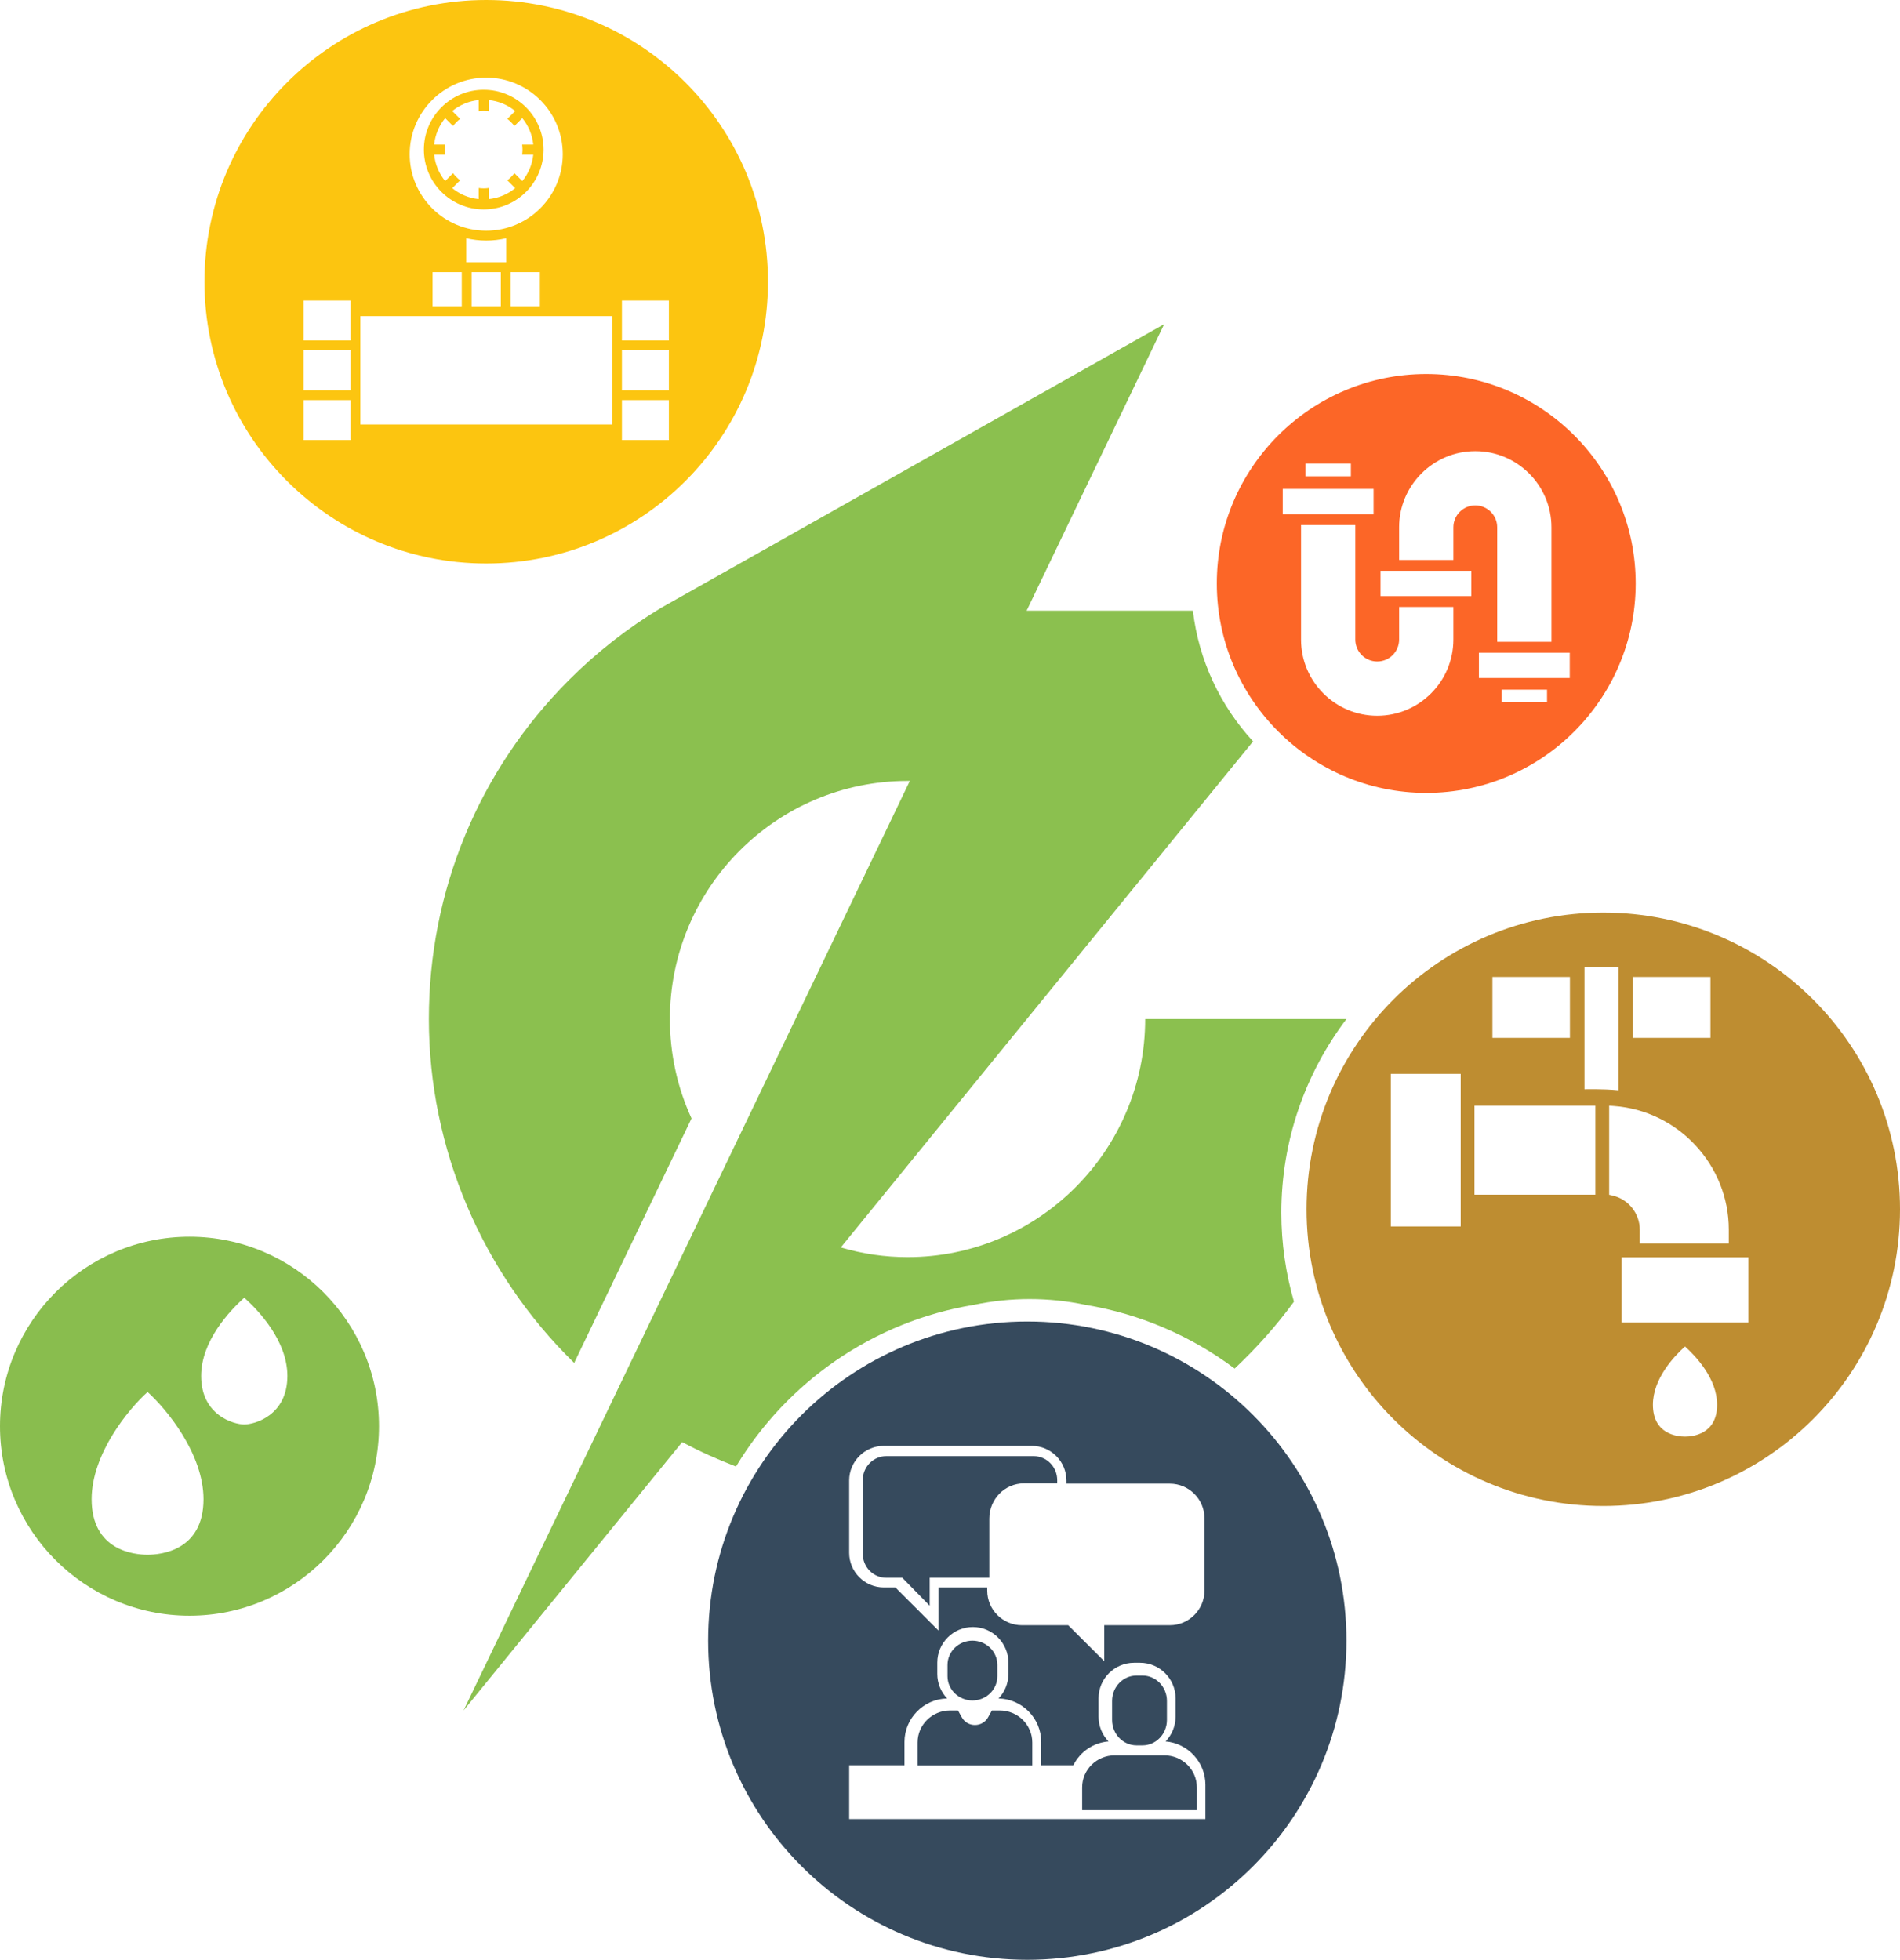 <?xml version="1.0" encoding="UTF-8"?>
<svg width="381px" height="393px" viewBox="0 0 381 393" version="1.1" xmlns="http://www.w3.org/2000/svg" xmlns:xlink="http://www.w3.org/1999/xlink">
    <title>Group 14</title>
    <g id="Page-1" stroke="none" stroke-width="1" fill="none" fill-rule="evenodd">
        <g id="Kompetencer-Listeside" transform="translate(-748, -2139)">
            <g id="Group-14" transform="translate(748, 2139)">
                <path d="M257.225,103.113 L275.44,103.113 L275.44,98.043 L257.225,98.043 L257.225,103.113 Z M261.779,95.506 L270.887,95.506 L270.887,92.971 L261.779,92.971 L261.779,95.506 Z M280.56,128.259 L280.56,121.713 L291.44,121.713 L291.44,128.259 C291.44,136.68 284.588,143.531 276.167,143.531 C267.745,143.531 260.893,136.68 260.893,128.259 L260.893,105.291 L271.773,105.291 L271.773,128.259 C271.773,130.681 273.744,132.652 276.167,132.652 C278.589,132.652 280.56,130.681 280.56,128.259 L280.56,128.259 Z M276.83,119.535 L295.045,119.535 L295.045,114.464 L276.83,114.464 L276.83,119.535 Z M280.56,105.741 C280.56,97.32 287.412,90.468 295.833,90.468 C304.255,90.468 311.107,97.32 311.107,105.741 L311.107,128.709 L300.227,128.709 L300.227,105.741 C300.227,103.319 298.256,101.348 295.833,101.348 C293.411,101.348 291.44,103.319 291.44,105.741 L291.44,112.286 L280.56,112.286 L280.56,105.741 Z M296.56,135.957 L314.775,135.957 L314.775,130.887 L296.56,130.887 L296.56,135.957 Z M301.113,140.83 L310.221,140.83 L310.221,138.295 L301.113,138.295 L301.113,140.83 Z M285.999,159 C309.159,159 328,140.159 328,116.999 C328,93.841 309.159,75 285.999,75 C262.841,75 244,93.841 244,116.999 C244,140.159 262.841,159 285.999,159 L285.999,159 Z" id="Fill-1" fill="#FC6627"></path>
                <path d="M124.714,68.275 L134.127,68.275 L134.127,60.268 L124.714,60.268 L124.714,68.275 Z M124.714,78.255 L134.127,78.255 L134.127,70.248 L124.714,70.248 L124.714,78.255 Z M124.714,88.236 L134.127,88.236 L134.127,80.229 L124.714,80.229 L124.714,88.236 Z M72.261,85.12 L122.739,85.12 L122.739,63.384 L72.261,63.384 L72.261,85.12 Z M60.871,68.275 L70.285,68.275 L70.285,60.268 L60.871,60.268 L60.871,68.275 Z M60.871,78.255 L70.285,78.255 L70.285,70.248 L60.871,70.248 L60.871,78.255 Z M60.871,88.236 L70.285,88.236 L70.285,80.229 L60.871,80.229 L60.871,88.236 Z M86.742,61.408 L92.597,61.408 L92.597,54.574 L86.742,54.574 L86.742,61.408 Z M94.572,61.408 L100.428,61.408 L100.428,54.574 L94.572,54.574 L94.572,61.408 Z M93.493,52.6 L93.493,47.768 C94.781,48.075 96.121,48.241 97.499,48.241 C98.879,48.241 100.219,48.075 101.506,47.769 L101.506,52.6 L93.493,52.6 Z M102.403,61.408 L108.258,61.408 L108.258,54.574 L102.403,54.574 L102.403,61.408 Z M97.499,15.57 C105.963,15.57 112.849,22.455 112.849,30.918 C112.849,39.381 105.963,46.267 97.499,46.267 C89.037,46.267 82.151,39.381 82.151,30.918 C82.151,22.455 89.037,15.57 97.499,15.57 L97.499,15.57 Z M97.499,0 C66.296,0 41,25.296 41,56.499 C41,87.704 66.296,113 97.499,113 C128.704,113 154,87.704 154,56.499 C154,25.296 128.704,0 97.499,0 L97.499,0 Z" id="Fill-3" fill="#FCC510"></path>
                <path d="M89.226,29.999 C89.226,29.657 89.255,29.322 89.299,28.992 L87.064,28.992 C87.265,26.993 88.059,25.167 89.267,23.69 L90.844,25.266 C91.255,24.732 91.733,24.254 92.267,23.843 L90.69,22.267 C92.167,21.059 93.993,20.264 95.994,20.064 L95.994,22.298 C96.324,22.255 96.658,22.226 97,22.226 C97.342,22.226 97.676,22.255 98.006,22.298 L98.006,20.064 C100.007,20.264 101.833,21.059 103.31,22.267 L101.733,23.843 C102.267,24.254 102.745,24.732 103.156,25.266 L104.733,23.69 C105.941,25.167 106.735,26.993 106.936,28.992 L104.701,28.992 C104.745,29.322 104.774,29.657 104.774,29.999 C104.774,30.341 104.745,30.675 104.701,31.006 L106.936,31.006 C106.735,33.006 105.941,34.832 104.733,36.309 L103.156,34.732 C102.745,35.267 102.267,35.744 101.733,36.155 L103.31,37.732 C101.833,38.94 100.007,39.735 98.006,39.935 L98.006,37.7 C97.676,37.744 97.342,37.773 97,37.773 C96.658,37.773 96.324,37.744 95.994,37.7 L95.994,39.935 C93.993,39.735 92.167,38.94 90.69,37.732 L92.267,36.155 C91.733,35.744 91.255,35.267 90.844,34.732 L89.267,36.309 C88.059,34.832 87.265,33.006 87.064,31.006 L89.299,31.006 C89.255,30.675 89.226,30.341 89.226,29.999 M97,42 C103.617,42 109,36.616 109,29.999 C109,23.382 103.617,18 97,18 C90.383,18 85,23.382 85,29.999 C85,36.616 90.383,42 97,42" id="Fill-4" fill="#FCC510"></path>
                <path d="M233.483,352 L223.516,352 C219.923,352 217,354.878 217,358.415 L217,363 L240,363 L240,358.415 C240,354.878 237.076,352 233.483,352" id="Fill-5" fill="#364A5D"></path>
                <path d="M227.907,350 L229.093,350 C231.798,350 234,347.719 234,344.914 L234,341.086 C234,338.281 231.798,336 229.093,336 L227.907,336 C225.202,336 223,338.281 223,341.086 L223,344.914 C223,347.719 225.202,350 227.907,350" id="Fill-6" fill="#364A5D"></path>
                <path d="M207,349.415 C207,345.878 204.077,343 200.483,343 L198.902,343 L198.125,344.389 C197.592,345.346 196.609,345.917 195.5,345.917 C194.391,345.917 193.409,345.346 192.875,344.389 L192.098,343 L190.516,343 C186.923,343 184,345.878 184,349.415 L184,354 L207,354 L207,349.415 Z" id="Fill-7" fill="#364A5D"></path>
                <path d="M195,341 C197.757,341 200,338.817 200,336.132 L200,333.867 C200,331.183 197.757,329 195,329 C192.243,329 190,331.183 190,333.867 L190,336.132 C190,338.817 192.243,341 195,341" id="Fill-8" fill="#364A5D"></path>
                <path d="M241.719,364.773 L170.281,364.773 L170.281,353.981 L181.371,353.981 L181.371,349.327 C181.371,344.573 185.192,340.694 189.925,340.6 C188.664,339.279 187.952,337.523 187.952,335.685 L187.952,333.399 C187.952,329.467 191.15,326.27 195.081,326.27 C199.011,326.27 202.209,329.467 202.209,333.399 L202.209,335.685 C202.209,337.523 201.498,339.279 200.237,340.6 C204.97,340.694 208.791,344.573 208.791,349.327 L208.791,353.981 L215.231,353.981 C216.612,351.241 219.265,349.458 222.289,349.208 C221.009,347.882 220.287,346.113 220.287,344.261 L220.287,340.563 C220.287,336.633 223.485,333.435 227.415,333.435 L228.601,333.435 C232.531,333.435 235.73,336.633 235.73,340.563 L235.73,344.261 C235.73,346.113 235.008,347.882 233.728,349.208 C238.191,349.585 241.719,353.357 241.719,357.903 L241.719,364.773 Z M170.281,296.887 C170.281,293.058 173.396,289.943 177.224,289.943 L206.9,289.943 C210.729,289.943 213.844,293.058 213.844,296.887 L213.844,297.519 L234.583,297.519 C238.411,297.519 241.527,300.634 241.527,304.463 L241.527,318.961 C241.527,322.79 238.411,325.905 234.583,325.905 L221.43,325.905 L221.43,333.118 L214.2,325.905 L204.908,325.905 C201.079,325.905 197.964,322.79 197.964,318.961 L197.964,318.328 L188.185,318.328 L188.185,326.968 L179.544,318.328 L177.224,318.328 C173.396,318.328 170.281,315.213 170.281,311.385 L170.281,296.887 Z M206,265 C170.653,265 142,293.654 142,329.001 C142,364.346 170.653,393 206,393 C241.347,393 270,364.346 270,329.001 C270,293.654 241.347,265 206,265 L206,265 Z" id="Fill-9" fill="#364A5D"></path>
                <path d="M177.712,316.392 L180.937,316.392 L186.427,322 L186.427,316.392 L198.381,316.392 L198.381,304.529 C198.381,300.631 201.486,297.459 205.301,297.459 L212,297.459 L212,296.815 C212,294.16 209.885,292 207.287,292 L177.712,292 C175.114,292 173,294.16 173,296.815 L173,311.578 C173,314.231 175.114,316.392 177.712,316.392" id="Fill-10" fill="#364A5D"></path>
                <path d="M325.176,265.183 L350.6,265.183 L350.6,252.127 L325.176,252.127 L325.176,265.183 Z M337.887,288.083 C336.378,288.083 331.451,287.622 331.451,281.694 C331.451,276.458 335.716,271.959 337.887,270.009 C340.059,271.959 344.325,276.458 344.325,281.694 C344.325,287.622 339.398,288.083 337.887,288.083 L337.887,288.083 Z M322.679,239.591 L322.679,221.723 L323.644,221.793 C336.555,222.737 346.668,233.626 346.668,246.582 L346.668,249.363 L328.819,249.363 L328.819,246.582 C328.819,243.345 326.531,240.473 323.377,239.75 L322.679,239.591 Z M317.728,218.442 L317.728,193.988 L324.533,193.988 L324.533,215.933 L324.533,218.643 C321.451,218.334 317.728,218.442 317.728,218.442 L317.728,218.442 Z M295.673,239.576 L319.916,239.576 L319.916,221.728 L295.673,221.728 L295.673,239.576 Z M278.905,245.948 L292.909,245.948 L292.909,215.354 L278.905,215.354 L278.905,245.948 Z M299.268,208.125 L314.81,208.125 L314.81,195.92 L299.268,195.92 L299.268,208.125 Z M327.449,208.125 L342.991,208.125 L342.991,195.92 L327.449,195.92 L327.449,208.125 Z M321.499,183 C288.639,183 262,209.639 262,242.5 C262,275.361 288.639,302 321.499,302 C354.36,302 381,275.361 381,242.5 C381,209.639 354.36,183 321.499,183 L321.499,183 Z" id="Fill-11" fill="#BE8D31"></path>
                <path d="M195.347,261.652 C198.939,260.901 202.657,260.501 206.467,260.501 C210.299,260.501 214.038,260.903 217.647,261.662 C228.734,263.487 238.941,267.963 247.58,274.439 C251.937,270.343 255.935,265.869 259.472,261.029 C257.839,255.362 256.945,249.383 256.945,243.196 C256.945,228.613 261.814,215.152 270,204.345 L229.64,204.345 C229.64,230.674 208.261,252.092 181.985,252.092 C177.453,252.092 172.968,251.438 168.602,250.147 L251.272,148.672 C244.756,141.595 240.389,132.508 239.203,122.457 L205.867,122.457 L233.449,65 L132.611,121.867 C125.871,125.93 119.648,130.8 114.114,136.344 C95.984,154.509 86,178.658 86,204.345 C86,230.376 96.708,255.316 115.137,273.306 L138.672,224.281 C135.833,218.103 134.331,211.335 134.331,204.345 C134.331,178.016 155.708,156.598 181.985,156.598 C182.137,156.598 182.288,156.598 182.442,156.602 L145.045,234.5 C145.045,234.5 145.045,234.499 145.045,234.499 L92.957,343 L136.798,289.182 C140.29,291.053 143.9,292.668 147.585,294.084 C157.811,277.147 175.11,264.963 195.347,261.652" id="Fill-12" fill="#8BC04F"></path>
                <path d="M48.982,285.645 C46.953,285.645 40.337,283.883 40.337,275.922 C40.337,268.89 46.065,262.848 48.982,260.228 C51.898,262.848 57.626,268.89 57.626,275.922 C57.626,283.883 51.01,285.645 48.982,285.645 M29.59,311.772 C26.958,311.772 18.374,310.97 18.374,300.642 C18.374,291.517 25.806,282.534 29.59,279.136 C33.373,282.534 40.807,291.517 40.807,300.642 C40.807,310.97 32.221,311.772 29.59,311.772 M38,248 C17.047,248 0,265.047 0,286 C0,306.954 17.047,324 38,324 C58.953,324 76,306.954 76,286 C76,265.047 58.953,248 38,248" id="Fill-13" fill="#89BD4E"></path>
            </g>
        </g>
    </g>
</svg>